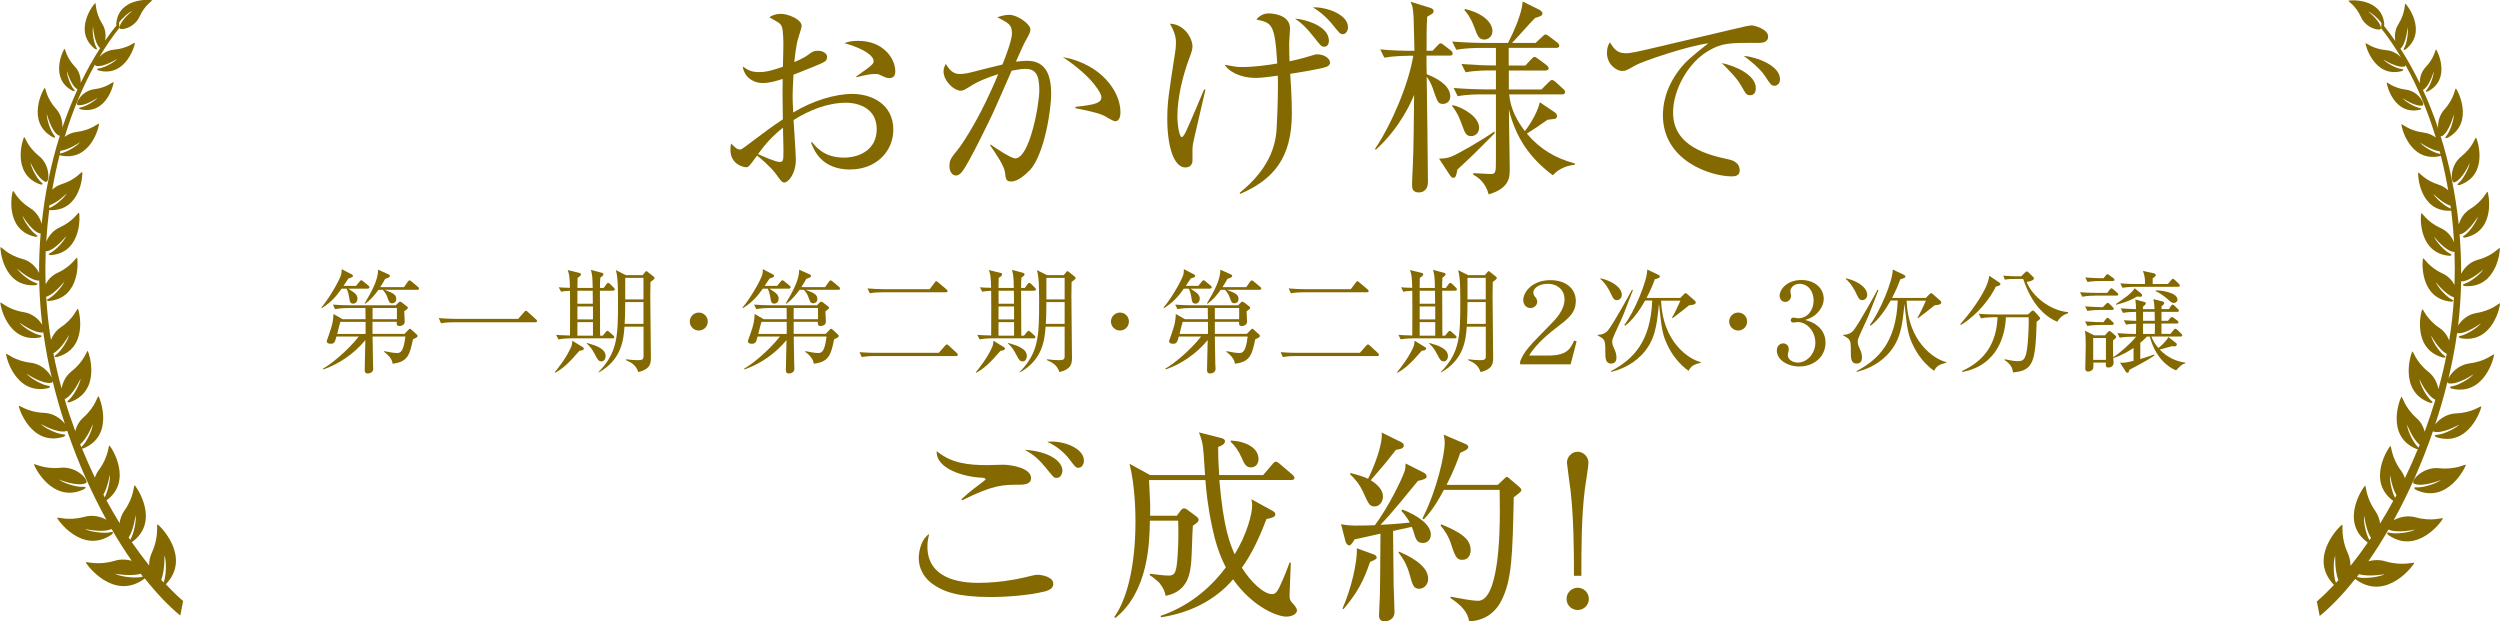 <?xml version="1.0" encoding="UTF-8"?>
<svg id="_レイヤー_2" data-name="レイヤー_2" xmlns="http://www.w3.org/2000/svg" viewBox="0 0 381.14 94.73">
  <defs>
    <style>
      .cls-1 {
        fill: #846900;
      }
    </style>
  </defs>
  <g id="_レイヤー_1-2" data-name="レイヤー_1">
    <g>
      <g>
        <path class="cls-1" d="M129.66,25.85c-4.5,0-5.63-3.08-6.01-4.15l.16-.03c.63.79,1.89,2.36,4.85,2.36,2.36,0,5-1.2,5-4.34,0-3.59-3.49-4.03-4.59-4.03-2.9,0-5.63,1.1-8.09,2.64.06.94.35,5.19.35,6.07,0,2.11-1.16,3.46-1.76,3.46-.35,0-.6-.35-1.26-1.29-.79-1.07-2.36-2.42-2.89-2.83-1.16,1.6-1.29,1.79-1.67,1.79-.35,0-2.39-.41-2.39-2.64,0-.41.03-.69.09-.98.75.72.94.91,1.35.91.22,0,.31-.06.82-.44,3.37-2.52,3.96-2.99,5.73-4.15-.06-4.06-.06-4.53-.03-6.17-.85.28-1.92.63-3.05.63s-2.71-.6-3.05-2.52c.91.6,1.32.85,2.58.85,1.1,0,2.33-.38,3.56-.82,0-.57.06-2.17.06-2.71.03-.82,0-2.83-.22-3.37-.22-.53-.38-.6-1.92-1.45.75-.53,1.6-.53,1.79-.53,1.01,0,3.15.82,3.15,1.86,0,.22-.47,1.64-.5,1.76-.35,1.01-.57,3.24-.63,3.74,1.26-.54,1.76-.85,2.14-1.13.63-.47.82-.6,1.48-.6.79,0,1.38.44,1.38.91,0,.66-.19.75-2.04,1.51-1.32.53-2.23.91-3.08,1.23-.09,1.57-.13,2.71-.13,3.15,0,.63,0,.82.09,2.61,2.99-1.79,6.32-2.83,9.03-2.83,2.93,0,6.23,1.57,6.23,5.44,0,3.49-2.8,6.07-6.51,6.07ZM119.41,21.22c-.03-.75-.03-1.29-.03-1.76-1.64,1.29-2.74,2.55-3.81,4.03.6.28,2.67,1.2,3.27,1.2s.6-.19.6-1.95c0-.19-.03-1.26-.03-1.51ZM135.64,11.91c-.41,0-.53-.03-1.6-.54-.19-.09-.44-.09-.63-.09-.66,0-1.2.09-2.86.5v-.13c2.64-1.83,2.64-1.98,2.64-2.36,0-.66-1.16-1.79-4.44-2.71.66-.28,1.29-.35,2.11-.35,3.78,0,5.63,2.67,5.63,4.62,0,.25,0,1.04-.85,1.04Z"/>
        <path class="cls-1" d="M156.94,26c-.63.66-1.79,1.67-2.77,1.67-.79,0-.85-.38-.94-1.32-.09-1.01-1.38-2.89-2.27-4.18l.03-.16c.69.5,3.15,2.14,3.78,2.14,2.2,0,3.68-8.18,3.68-10.38,0-2.52-.66-3.27-2.14-3.27-.66,0-1.6.19-2.08.28-.44,1.01-2.42,5.54-2.77,6.29-.22.5-3.74,7.83-4.75,9.06-.31.41-.6.63-.98.63-.5,0-.98-.54-.98-1.42,0-.94.22-1.23,1.29-2.55.72-.91,2.42-3.52,4.19-7.14.69-1.42,1.35-2.86,1.95-4.34-1.2.38-2.93.97-4.37,1.92-.76.47-1.01.6-1.35.6-1.01,0-2.61-1.48-2.61-2.96,0-.53.19-.82.35-1.13.79,1.42,1.57,1.54,2.14,1.54.35,0,.85-.03,1.83-.28.47-.13,3.11-.79,4.66-1.16.5-1.26,1.45-3.68,1.45-4.78,0-1.29-.54-1.57-2.23-2.42.35-.13,1.04-.38,1.83-.38,1.2,0,3.21,1.38,3.21,2.23,0,.38-.06.54-.79,1.83-.19.31-.94,2.04-1.42,3.08.41-.03,1.04-.13,1.73-.13,2.99,0,3.65,2.45,3.65,5.07,0,2.2-.97,9.16-3.3,11.67ZM170,18.48c-.31,0-1.45-.72-1.7-.85-1.2-.57-4.06-1.07-4.34-1.13v-.22c3.18-.31,3.96-.63,3.96-1.51,0-.35-1.01-2.8-5.88-6.07,5.88,1.07,8.78,5.29,8.78,8.37,0,.25,0,1.42-.82,1.42Z"/>
        <path class="cls-1" d="M182.08,21c-.13.54-.28,1.2-.28,1.73v1.89c-.13.79-.69.91-1.1.91-1.73,0-2.74-3.21-2.74-7.36,0-2.58.19-3.68,1.23-10.41.06-.35.09-.91.09-1.32,0-1.01-.38-1.89-.91-2.83,2.27.09,3.43,2.3,3.43,3.46,0,.5-.16.94-.57,2.04-.85,2.3-1.73,5.63-1.73,8.68,0,1.26.31,3.11.66,3.11.25,0,.6-.75.66-.88.54-1.13,2.55-5.88,2.74-6.36h.22c-.25,1.16-1.48,6.29-1.7,7.33ZM202.21,10.18c-.66.31-4.59.94-5.51,1.07.06.72.25,3.71.25,6.04,0,6.92-2.93,10.13-7.87,12.27l-.09-.16c5.16-4.15,5.57-8.12,5.66-10.16.16-3.02.22-6.45.16-7.71-.63.09-2.42.35-3.3.35-2.64,0-4.25-1.1-4.81-2.01,1.35.25,1.73.35,2.67.35,1.79,0,3.84-.28,5.35-.54-.35-6.07-.82-6.2-3.18-6.7.72-.94,1.7-.94,1.92-.94.03,0,3.21,0,3.21,2.3,0,.35-.13,1.95-.13,2.27,0,1.29.03,2.11.06,2.74,2.08-.47,2.64-.66,3.37-.88.41-.13.6-.19.88-.19,1.01,0,1.92.63,1.92,1.26,0,.35-.28.54-.57.66ZM201.9,7.12c-.44,0-.57-.16-1.6-1.48-1.23-1.54-1.79-2.04-2.86-2.8,1.45.09,5.16,1.07,5.16,3.37,0,.6-.31.91-.69.91ZM204.73,5.21c-.41,0-.54-.16-1.64-1.54-.16-.19-1.2-1.51-2.93-2.55,2.01-.09,5.35,1.07,5.35,3.02,0,.6-.35,1.07-.79,1.07Z"/>
        <path class="cls-1" d="M214.76,8.51c-.79,0-2.3.03-3.71.28l-.63-1.26c1.89.19,3.84.22,5.22.22-.03-.82-.09-4.41-.13-5.16-.09-1.48-.22-1.79-.47-2.33l3.02.94c.22.06.5.22.5.47,0,.31-.09.38-.98.88-.09,1.57-.09,2.93-.09,5.19h.91l.75-.79c.19-.22.35-.35.47-.35.16,0,.32.13.6.35l.94.72c.16.13.31.28.31.5,0,.28-.25.31-.47.31h-3.52c0,1.45,0,1.76.03,2.83,2.61,1.01,3.59,2.23,3.59,3.4,0,.79-.6,1.13-1.1,1.13-.72,0-.82-.22-1.45-2.04-.09-.31-.5-1.48-1.04-2.08.03,2.52.19,13.69.19,15.98,0,1.64-1.23,1.64-1.38,1.64-1.04,0-1.04-.72-1.04-1.16,0-.09,0-.75.03-1.13.16-3.49.19-3.65.28-12.58-.31.79-2.08,4.97-5.79,8.31h-.22c2.71-4.03,5.22-10.16,5.88-14.28h-.72ZM227.85,20.34c-2.83,2.86-3.15,3.18-5.66,5.51-.16.88-.25,1.26-.63,1.26-.22,0-.41-.25-.5-.38l-1.67-2.55c.47,0,1.1-.03,1.73-.25,1.13-.41,4.88-2.61,6.73-3.9v.31ZM221.5,16.03c1.54.35,4,1.79,4,3.43,0,.88-.66,1.29-1.2,1.29-.79,0-.94-.41-1.48-1.89-.57-1.6-1.13-2.3-1.45-2.71l.13-.13ZM230.03,9.99h2.52l.88-.94c.19-.19.35-.38.5-.38.19,0,.41.19.63.35l1.23.91c.06.06.31.25.31.47,0,.28-.28.35-.5.35h-5.57v2.89h4.97l1.07-1.07c.16-.16.38-.38.53-.38s.31.09.57.31l1.13,1.04c.19.16.31.31.31.5,0,.28-.25.35-.47.35h-8.05c.16,2.08,1.13,3.96,2.39,5.6.28-.35,1.92-2.61,2.26-4.41l2.33,1.57c.19.13.31.38.31.57s-.13.35-.35.41c-.16.03-.94.09-1.1.13-.82.6-2.61,1.79-3.15,2.11,1.98,2.36,4.34,3.75,7.33,4.56l-.03.19c-.69.06-2.23.35-3.34,1.6-3.52-2.61-5.66-5.76-6.7-10.01,0,1.42.13,7.71.13,9s0,2.96-3.21,3.93c-.47-1.79-1.64-2.67-2.39-3.02l.06-.22c.41,0,2.27.13,2.61.13.82,0,.82-.25.82-2.39v-9.75h-2.11c-.79,0-2.3,0-3.71.28l-.63-1.26c1.95.16,3.9.22,4.85.22h1.6v-2.89h-.91c-.57,0-2.2,0-3.71.28l-.63-1.26c1.73.13,3.46.22,5.25.22v-2.67h-2.33c-.57,0-2.17,0-3.71.28l-.63-1.26c1.98.16,3.93.22,4.84.22h3.68c.91-1.79,2.11-4.47,2.23-6.32l2.61,1.29c.12.06.41.35.41.5,0,.38-.31.47-1.13.72-.6.57-2.99,3.3-3.52,3.81h3.59l1.01-.94c.28-.28.38-.35.5-.35.16,0,.38.12.6.31l1.2.91c.06.06.31.25.31.47,0,.32-.28.35-.47.35h-7.24v2.67ZM223.35,1.37c2.99.72,4.18,2.2,4.18,3.37,0,.88-.69,1.29-1.23,1.29-.85,0-1.07-.6-1.51-1.83-.6-1.6-1.23-2.33-1.54-2.67l.09-.16Z"/>
        <path class="cls-1" d="M267.72,6.53c-4.03,0-5.22,0-7.33,1.26-2.93,1.73-5.32,5.79-5.32,9.38,0,5.25,5.54,6.48,8.37,7.11.47.09,1.79.38,1.79,1.73,0,.82-.79.88-1.2.88-3.24,0-10.51-2.39-10.51-9.31,0-1.35.25-4.06,2.58-7.05.88-1.13,1.64-1.79,4.34-3.93-3.33.44-10.07,2.77-11.14,3.37-1.35.79-1.51.85-2.01.85-.79,0-2.3-.94-2.3-2.77,0-.82.22-1.23.44-1.6.6.94,1.07,1.67,2.45,1.67.63,0,1.45-.16,4.62-.91,3.74-.91,9.79-2.27,13.53-3.18.32-.06.76-.16,1.01-.16.47,0,2.52.6,2.52,1.67,0,1.01-.98,1.01-1.86,1.01ZM266.83,14.52c-.54,0-.63-.13-1.38-1.45-.63-1.1-1.45-1.95-2.96-3.46,2.11.44,5.19,1.82,5.19,3.81,0,.54-.19,1.1-.85,1.1ZM270.52,13.07c-.47,0-.57-.16-1.48-1.54-.75-1.1-2.17-2.27-3.21-3.02,2.01.19,5.54,1.48,5.54,3.56,0,.88-.66,1.01-.85,1.01Z"/>
      </g>
      <g>
        <path class="cls-1" d="M159.14,90.2c-2.08.53-5.57.82-8.09.82-5.07,0-7.27-.82-8.94-2.04-.79-.57-2.04-1.86-2.04-3.93,0-.44.13-2.67,1.6-3.65-.13.5-.28,1.1-.28,1.95,0,5.51,6.42,5.51,7.77,5.51,3.81,0,6.89-.79,7.93-1.04.63-.16.85-.19,1.1-.19.57,0,2.39.28,2.39,1.38,0,.66-.54.98-1.45,1.2ZM155.4,73.9c-2.49,0-3.96,0-8.75,2.39l-.06-.19c.54-.5,1.23-1.13,2.55-2.11.41-.31,1.13-.85,1.13-.91,0-.13-.22-.25-.57-.25-2.55-.09-7.05-1.29-6.89-4.06,2.23,1.89,4.91,2.14,7.74,2.14.38,0,2.01-.06,2.36-.06,1.2,0,4.28.47,4.28,2.04,0,.98-1.16,1.01-1.79,1.01ZM161.12,72.86c-.44,0-.44-.03-1.42-1.23-1.51-1.86-2.14-2.3-3.46-3.05,3.68.22,5.73,1.73,5.73,3.18,0,.44-.28,1.1-.85,1.1ZM164.43,71.32c-.41,0-.5-.12-1.48-1.42-.16-.19-1.29-1.67-3.3-2.55,2.52-.25,5.6,1.01,5.6,2.86,0,.57-.31,1.1-.82,1.1Z"/>
        <path class="cls-1" d="M196.11,94.01c-1.29,0-5.03-1.35-8.12-5.69-2.77,3.27-6.76,5.16-11.01,5.79l-.03-.22c4.91-1.67,8.09-4.91,9.94-7.39-1.04-1.98-1.67-4.12-2.08-6.1-.69-3.21-.94-5.82-1.04-7.21h-8.59c.19,3.78.19,3.87.16,5.44h4.06l.57-.75c.22-.28.38-.38.54-.38s.38.09.69.35l1.23.91c.16.13.31.31.31.5,0,.22-.19.44-.88.88-.09.88-.16,4.72-.25,5.51-.16,1.64-.41,4.5-3.9,5.19-.13-.6-.25-1.07-.91-1.92-.16-.22-1.07-.98-1.51-1.23v-.22c.66.09,2.27.28,2.86.28,1.04,0,1.2-.57,1.38-2.93.16-2.26.13-4.15.09-5.44h-4.31c-.06,3.37-.22,10.79-5.25,14.82l-.19-.12c1.92-2.67,3.24-7.71,3.24-14.6,0-1.04-.03-5.32-.91-8.78l3.15,1.73h8.37c-.03-.5-.19-2.8-.22-3.24-.13-1.83-.38-2.39-.72-3.27l3.37.85c.25.06.6.19.6.47,0,.35-.22.6-1.04.91,0,1.13.03,2.39.16,4.28h6.7l1.48-1.73c.19-.22.31-.31.47-.31.19,0,.35.13.57.31l1.95,1.67c.19.16.31.38.31.5,0,.22-.22.31-.47.31h-10.98c.6,7.36,1.67,9.85,2.33,11.33,1.89-3.08,2.67-6.2,2.67-7.43,0-.28,0-.44-.12-.97l3.21,1.76c.28.16.44.31.44.54,0,.38-.41.53-1.35.72-1.2,3.15-2.33,5.44-3.75,7.42,1.35,2.14,3.3,4.03,4.63,4.03.53,0,.82-.5,1.16-1.2.6-1.26,1.26-2.96,1.48-3.62l.19.03c0,.79-.19,4.22-.19,4.91,0,.82.13.91.66,1.48.16.19.47.6.47.88,0,.5-.69.94-1.6.94ZM190.73,71.26c-.79,0-1.04-.57-1.51-1.64-.41-.88-.91-1.64-1.6-2.27l.03-.19c2.33.12,4.22,1.13,4.22,2.83,0,.75-.47,1.26-1.13,1.26Z"/>
        <path class="cls-1" d="M217.09,72.08c.25.13.41.31.41.57,0,.28-.35.47-1.32.66-.41.5-1.29,1.54-2.64,3.21-1.2,1.45-2.23,2.61-3.08,3.49.16,0,2.8-.13,4.47-.35-.13-.22-.5-.94-1.29-1.79l.16-.19c2.45.94,4.34,2.36,4.34,3.81,0,.6-.35,1.29-1.2,1.29-.75,0-1.07-.38-1.35-1.45-.03-.09-.16-.54-.35-1.01l-2.86.63c0,1.35.09,7.8.09,8.4.03.63.13,3.46.13,4.03,0,.82-.72,1.35-1.51,1.35-.66,0-.85-.41-.85-.94,0-.5.13-2.58.13-3.02.03-1.01.06-4.09.09-9.41-1.98.44-3.56.79-3.96.88-.19.32-.5.91-.79.91-.31,0-.5-.38-.57-.57l-.69-2.67c.54.13,1.45.22,2.23.22.97,0,2.42-.03,2.93-.06,2.14-2.89,4.06-6.89,4.5-8.15.13-.32.19-.88.19-1.26l2.8,1.42ZM204.67,92.78c1.35-3.05,2.26-7.05,2.2-9.19l2.58.94c.22.09.44.28.44.44,0,.22-.19.38-1.01.69-1.01,2.93-1.92,4.69-4.06,7.21l-.16-.09ZM205.86,72.11c.88.22,1.92.5,2.71.88.88-1.76,2.26-5.19,2.08-7.05l2.99,1.48c.25.13.38.32.38.47,0,.47-.47.57-1.2.69-1.48,1.89-1.7,2.17-3.84,4.63.91.57,1.86,1.42,1.86,2.49,0,.72-.47,1.51-1.29,1.51-.72,0-.91-.38-1.61-1.92-.72-1.64-1.45-2.33-2.11-2.99l.03-.19ZM213.29,84.1c1.29.57,4.44,1.98,4.44,4.12,0,1.01-.72,1.54-1.38,1.54-.85,0-1.01-.63-1.42-2.08-.44-1.64-1.04-2.55-1.73-3.46l.09-.13ZM228.33,73.93l.94-.88c.16-.16.35-.35.44-.35.13,0,.35.19.44.28l1.51,1.29c.16.13.28.31.28.47,0,.22-.6.66-1.16,1.07-.19,8.71-.25,12.62-1.92,15.83-1.16,2.23-3.15,3.05-4.88,3.08-.25-1.48-1.23-2.45-2.86-3.56l.03-.19c1.45.28,3.37.63,4.18.63,3.18,0,3.33-10.38,3.33-13.62,0-.54-.03-2.77-.03-3.3h-8.5c-1.54,2.93-2.61,4-3.08,4.5l-.19-.13c2.33-4.62,3.4-9.94,3.4-11.58,0-.31-.09-.91-.16-1.2l3.4,1.45c.16.06.35.22.35.44,0,.31-.47.53-1.23.88-.35,1.01-.91,2.58-2.08,4.88h7.77ZM219.74,79.94c2.99,1.23,4.47,2.23,4.47,3.93,0,.75-.38,1.48-1.26,1.48-.82,0-1.07-.35-1.76-2.52-.25-.82-.85-1.89-1.57-2.71l.12-.19Z"/>
        <path class="cls-1" d="M242.23,91.3c0,.98-.79,1.7-1.7,1.7s-1.7-.72-1.7-1.7.82-1.7,1.7-1.7,1.7.72,1.7,1.7ZM239.96,87.78c0-4.28-.06-9.06-.53-13.09-.09-.66-.54-3.96-.54-4.15,0-.91.75-1.67,1.64-1.67s1.64.79,1.64,1.67c0,.57-.47,3.33-.54,3.96-.54,4.22-.54,9.12-.54,13.28h-1.13Z"/>
      </g>
      <g>
        <path class="cls-1" d="M56.08,44.01h-2.99c.94.6,1.41.89,1.41,1.53,0,.36-.22.75-.65.75-.48,0-.51-.26-.63-1.01-.12-.75-.31-1.13-.38-1.27h-.76c-.79,1.12-1.54,2.03-3.02,2.97l-.07-.09c1.06-1.24,2.56-3.74,2.99-4.93.05-.14.12-.43.1-.93l1.58.82c.12.07.15.14.15.22,0,.17-.26.26-.69.39-.22.33-.67.98-.76,1.12h1.92l.52-.64c.09-.1.19-.22.26-.22.09,0,.19.09.33.19l.77.63c.09.07.17.17.17.26,0,.15-.15.19-.26.19ZM62.96,51.73c-.48,2.25-.72,3.45-3.11,3.72-.03-.65-.62-1.32-1.3-1.82l.02-.1c.69.14,1.46.29,1.94.29.53,0,1.01-.15,1.29-2.51h-5c.02.6.05,3.54.07,4.21,0,.09.03.58.03.7,0,.5-.45.72-.84.72-.22,0-.46-.07-.46-.51,0-.84.09-3.69.1-4.58-1.7,2.04-3.9,3.6-6.42,4.48l-.03-.14c1.15-.62,3.67-2.64,5.44-4.88h-3.4c-.21.79-.29,1.1-.88,1.1-.39,0-.6-.14-.6-.41,0-.05.19-.58.31-.89.63-1.79.67-2.27.72-3.24l1.39.79h3.5c0-.15-.02-1.42-.02-1.7h-2.59c-.14,0-1.22,0-2.03.17l-.34-.69c.84.07,1.8.1,2.64.1h6.95l.46-.45c.05-.05.12-.1.19-.1.09,0,.17.05.24.1l.81.62c.05.05.14.1.14.21,0,.15-.19.29-.55.53,0,.26.07,1.44.07,1.61,0,.58-.69.65-.81.65-.45,0-.43-.38-.41-.65h-3.69v1.84h4.88l.6-.62c.07-.07.15-.17.22-.17s.19.1.26.17l.79.72c.07.05.12.14.12.21,0,.22-.27.31-.7.52ZM55.74,49.07h-3.85c-.17.53-.19.67-.48,1.84h4.33v-1.84ZM63.62,44.18h-5c1.29.5,1.79.7,1.79,1.42,0,.46-.36.64-.62.64-.43,0-.5-.26-.77-1.01-.1-.31-.39-.76-.67-1.05h-.65c-.55.77-1.2,1.54-2.01,2.13l-.09-.07c1.08-1.82,2.08-3.64,2.03-5.13l1.67.75c.1.05.15.12.15.21,0,.17-.24.29-.74.45-.17.33-.33.62-.74,1.25h3.62l.57-.81c.07-.1.15-.21.26-.21.12,0,.24.1.33.17l.96.81c.09.07.17.15.17.26,0,.15-.14.19-.26.19ZM60.51,46.96h-3.71v1.7h3.71v-1.7Z"/>
        <path class="cls-1" d="M79,48.61l.91-1.03c.1-.12.15-.21.27-.21.1,0,.19.1.29.19l1.24,1.12c.09.09.17.15.17.26,0,.17-.15.19-.26.19h-12.36c-.15,0-1.22,0-2.03.15l-.33-.79c1.29.12,2.52.12,2.63.12h9.46Z"/>
        <path class="cls-1" d="M88.34,53.48c-1.75,2.03-2.57,2.71-3.69,3.35l-.07-.09c.39-.48,1.72-2.09,2.51-3.88.1-.24.1-.31.17-.91l1.63,1c.07.03.12.1.12.19,0,.26-.36.31-.67.34ZM93.47,44.32h-2.01c0,.79.02,4.94.03,6.85h.41l.43-.52c.1-.12.19-.22.27-.22.12,0,.19.09.31.19l.57.51c.09.09.17.16.17.26,0,.15-.14.19-.26.19h-6.25c-.15,0-1.22,0-2.01.16l-.34-.69c.41.03,1,.08,2.11.1.02-3.62.02-4.03,0-6.82-.81.04-1.08.09-1.37.14l-.34-.67c.64.05.69.05,1.7.08-.03-1.75-.12-2.09-.34-2.71l1.85.45c.09.02.17.14.17.22,0,.12-.09.26-.51.53,0,.15-.03,1.27-.03,1.53h2.33c-.03-1.8-.07-1.92-.27-2.76l1.7.46c.12.03.21.12.21.21,0,.16-.09.24-.48.53-.03.43-.05.82-.05,1.56h.57l.41-.57c.07-.1.17-.21.27-.21s.27.15.36.24l.5.5c.09.09.15.19.15.27,0,.17-.15.17-.26.17ZM90.36,44.32h-2.33v1.99h2.35l-.02-1.99ZM90.4,46.72h-2.37v1.97h2.37v-1.97ZM90.4,49.11h-2.37v2.06h2.37v-2.06ZM91.68,55.1c-.4,0-.58-.33-.76-.65-.69-1.27-.74-1.39-1.46-2.08l.02-.09c1.34.39,2.85.84,2.85,2.03,0,.26-.15.79-.65.79ZM99.17,42.99c0,.33-.03,1.2-.03,2.25,0,1.48.09,7.93.09,9.24,0,.88-.02,1.77-1.91,2.25-.41-1.17-1.15-1.49-1.89-1.82v-.14c.69.09,1.29.14,1.75.14.72,0,.93-.09.93-.6v-4.51h-2.9c-.15,1.94-.4,5.01-3.93,6.99l-.03-.07c2.88-2.95,2.97-5.41,2.97-10.66,0-.91,0-2.85-.12-3.76-.03-.34-.1-.67-.21-1.12l1.54.77h2.54l.34-.41c.09-.1.15-.21.24-.21.07,0,.15.09.22.14l.88.7c.07.05.14.15.14.22,0,.1-.09.22-.62.6ZM98.1,46.05h-2.78c0,1.79-.05,2.76-.09,3.33h2.87v-3.33ZM98.1,42.36h-2.78v3.28h2.78v-3.28Z"/>
        <path class="cls-1" d="M106.53,50.39c-.76,0-1.37-.62-1.37-1.37s.62-1.37,1.37-1.37,1.37.58,1.37,1.37-.64,1.37-1.37,1.37Z"/>
        <path class="cls-1" d="M120.29,44.01h-2.99c.94.6,1.41.89,1.41,1.53,0,.36-.22.75-.65.75-.48,0-.51-.26-.63-1.01-.12-.75-.31-1.13-.38-1.27h-.76c-.79,1.12-1.54,2.03-3.02,2.97l-.07-.09c1.06-1.24,2.56-3.74,2.99-4.93.05-.14.12-.43.1-.93l1.58.82c.12.07.15.14.15.22,0,.17-.26.26-.69.39-.22.33-.67.98-.76,1.12h1.92l.52-.64c.09-.1.19-.22.26-.22.09,0,.19.09.33.19l.77.63c.09.07.17.17.17.26,0,.15-.15.19-.26.19ZM127.17,51.73c-.48,2.25-.72,3.45-3.11,3.72-.03-.65-.62-1.32-1.3-1.82l.02-.1c.69.14,1.46.29,1.94.29.53,0,1.01-.15,1.29-2.51h-5c.02.6.05,3.54.07,4.21,0,.09.03.58.03.7,0,.5-.45.72-.84.72-.22,0-.46-.07-.46-.51,0-.84.09-3.69.1-4.58-1.7,2.04-3.9,3.6-6.42,4.48l-.03-.14c1.15-.62,3.67-2.64,5.44-4.88h-3.4c-.21.79-.29,1.1-.88,1.1-.39,0-.6-.14-.6-.41,0-.05.19-.58.31-.89.64-1.79.67-2.27.72-3.24l1.39.79h3.5c0-.15-.02-1.42-.02-1.7h-2.59c-.14,0-1.22,0-2.03.17l-.34-.69c.84.07,1.8.1,2.64.1h6.95l.46-.45c.05-.05.12-.1.19-.1.09,0,.17.05.24.1l.81.62c.05.05.14.1.14.21,0,.15-.19.29-.55.53,0,.26.07,1.44.07,1.61,0,.58-.69.65-.81.65-.45,0-.43-.38-.41-.65h-3.69v1.84h4.88l.6-.62c.07-.07.15-.17.22-.17s.19.1.26.17l.79.72c.07.05.12.14.12.21,0,.22-.27.31-.7.52ZM119.94,49.07h-3.85c-.17.53-.19.67-.48,1.84h4.33v-1.84ZM127.82,44.18h-5c1.29.5,1.79.7,1.79,1.42,0,.46-.36.64-.62.64-.43,0-.5-.26-.77-1.01-.1-.31-.39-.76-.67-1.05h-.65c-.55.77-1.2,1.54-2.01,2.13l-.09-.07c1.08-1.82,2.08-3.64,2.03-5.13l1.67.75c.1.05.15.12.15.21,0,.17-.24.29-.74.45-.17.33-.33.62-.74,1.25h3.62l.57-.81c.07-.1.15-.21.26-.21.12,0,.24.1.33.17l.96.81c.09.07.17.15.17.26,0,.15-.14.19-.26.19ZM124.71,46.96h-3.71v1.7h3.71v-1.7Z"/>
        <path class="cls-1" d="M143.12,53.79l.94-1.06c.09-.1.21-.22.29-.22.12,0,.19.09.31.19l1.22,1.13c.09.09.15.19.15.26,0,.15-.12.19-.26.19h-12.36c-.29,0-1.18,0-2.03.15l-.34-.74c1.25.1,2.35.1,2.64.1h9.42ZM141.73,44.09l.76-1c.07-.1.14-.22.27-.22.07,0,.22.12.31.21l1.22,1.03c.07.07.17.15.17.26,0,.17-.17.19-.27.19h-9.56c-.17,0-1.24,0-2.03.15l-.34-.74c.88.07,1.75.12,2.64.12h6.83Z"/>
        <path class="cls-1" d="M152.54,53.48c-1.75,2.03-2.58,2.71-3.69,3.35l-.07-.09c.39-.48,1.72-2.09,2.51-3.88.1-.24.1-.31.17-.91l1.63,1c.07.03.12.1.12.19,0,.26-.36.31-.67.34ZM157.68,44.32h-2.01c0,.79.02,4.94.03,6.85h.41l.43-.52c.1-.12.19-.22.27-.22.12,0,.19.09.31.19l.57.51c.09.09.17.16.17.26,0,.15-.14.19-.26.19h-6.25c-.16,0-1.22,0-2.01.16l-.34-.69c.41.03,1,.08,2.11.1.02-3.62.02-4.03,0-6.82-.81.04-1.08.09-1.37.14l-.34-.67c.64.05.69.05,1.7.08-.03-1.75-.12-2.09-.34-2.71l1.85.45c.09.02.17.14.17.22,0,.12-.09.26-.52.53,0,.15-.03,1.27-.03,1.53h2.33c-.03-1.8-.07-1.92-.27-2.76l1.7.46c.12.03.21.12.21.21,0,.16-.09.24-.48.53-.03.43-.05.82-.05,1.56h.57l.41-.57c.07-.1.17-.21.27-.21s.27.15.36.24l.5.5c.09.09.15.19.15.27,0,.17-.15.17-.26.17ZM154.57,44.32h-2.33v1.99h2.35l-.02-1.99ZM154.6,46.72h-2.37v1.97h2.37v-1.97ZM154.6,49.11h-2.37v2.06h2.37v-2.06ZM155.89,55.1c-.39,0-.58-.33-.75-.65-.69-1.27-.74-1.39-1.46-2.08l.02-.09c1.34.39,2.85.84,2.85,2.03,0,.26-.15.79-.65.79ZM163.37,42.99c0,.33-.03,1.2-.03,2.25,0,1.48.09,7.93.09,9.24,0,.88-.02,1.77-1.91,2.25-.41-1.17-1.15-1.49-1.89-1.82v-.14c.69.09,1.29.14,1.75.14.72,0,.93-.09.93-.6v-4.51h-2.9c-.15,1.94-.4,5.01-3.93,6.99l-.03-.07c2.88-2.95,2.97-5.41,2.97-10.66,0-.91,0-2.85-.12-3.76-.03-.34-.1-.67-.21-1.12l1.54.77h2.54l.34-.41c.09-.1.16-.21.24-.21.07,0,.15.09.22.14l.88.7c.07.05.14.15.14.22,0,.1-.09.22-.62.6ZM162.31,46.05h-2.78c0,1.79-.05,2.76-.09,3.33h2.87v-3.33ZM162.31,42.36h-2.78v3.28h2.78v-3.28Z"/>
        <path class="cls-1" d="M170.74,50.39c-.75,0-1.37-.62-1.37-1.37s.62-1.37,1.37-1.37,1.37.58,1.37,1.37-.63,1.37-1.37,1.37Z"/>
        <path class="cls-1" d="M184.49,44.01h-2.99c.94.6,1.41.89,1.41,1.53,0,.36-.22.75-.65.75-.48,0-.52-.26-.64-1.01-.12-.75-.31-1.13-.38-1.27h-.76c-.79,1.12-1.54,2.03-3.02,2.97l-.07-.09c1.06-1.24,2.56-3.74,2.99-4.93.05-.14.12-.43.1-.93l1.58.82c.12.07.16.14.16.22,0,.17-.26.26-.69.39-.22.33-.67.98-.75,1.12h1.92l.51-.64c.09-.1.19-.22.26-.22.09,0,.19.09.33.19l.77.63c.09.07.17.17.17.26,0,.15-.16.19-.26.19ZM191.37,51.73c-.48,2.25-.72,3.45-3.11,3.72-.03-.65-.62-1.32-1.3-1.82l.02-.1c.69.14,1.46.29,1.94.29.53,0,1.01-.15,1.29-2.51h-5c.02.6.05,3.54.07,4.21,0,.09.04.58.04.7,0,.5-.45.72-.84.72-.22,0-.46-.07-.46-.51,0-.84.09-3.69.1-4.58-1.7,2.04-3.9,3.6-6.42,4.48l-.03-.14c1.15-.62,3.67-2.64,5.44-4.88h-3.4c-.21.79-.29,1.1-.88,1.1-.39,0-.6-.14-.6-.41,0-.05.19-.58.31-.89.64-1.79.67-2.27.72-3.24l1.39.79h3.5c0-.15-.02-1.42-.02-1.7h-2.59c-.14,0-1.22,0-2.03.17l-.34-.69c.84.07,1.8.1,2.64.1h6.95l.46-.45c.05-.05.12-.1.19-.1.09,0,.17.05.24.1l.81.62c.05.05.14.1.14.21,0,.15-.19.29-.55.53,0,.26.07,1.44.07,1.61,0,.58-.69.65-.81.65-.45,0-.43-.38-.41-.65h-3.69v1.84h4.88l.6-.62c.07-.07.15-.17.22-.17s.19.1.26.17l.79.72c.07.05.12.14.12.21,0,.22-.27.31-.7.52ZM184.15,49.07h-3.84c-.17.53-.19.67-.48,1.84h4.33v-1.84ZM192.03,44.18h-5c1.29.5,1.79.7,1.79,1.42,0,.46-.36.64-.62.64-.43,0-.5-.26-.77-1.01-.1-.31-.4-.76-.67-1.05h-.65c-.55.77-1.2,1.54-2.01,2.13l-.09-.07c1.08-1.82,2.08-3.64,2.03-5.13l1.67.75c.1.05.15.12.15.21,0,.17-.24.29-.74.45-.17.33-.33.62-.74,1.25h3.62l.57-.81c.07-.1.15-.21.26-.21.12,0,.24.1.33.17l.96.81c.08.07.17.15.17.26,0,.15-.14.19-.26.19ZM188.92,46.96h-3.71v1.7h3.71v-1.7Z"/>
        <path class="cls-1" d="M207.32,53.79l.94-1.06c.09-.1.21-.22.29-.22.12,0,.19.09.31.19l1.22,1.13c.09.09.15.19.15.26,0,.15-.12.19-.26.19h-12.36c-.29,0-1.18,0-2.03.15l-.34-.74c1.25.1,2.35.1,2.64.1h9.42ZM205.93,44.09l.76-1c.07-.1.14-.22.27-.22.07,0,.22.12.31.21l1.22,1.03c.07.07.17.15.17.26,0,.17-.17.19-.27.19h-9.56c-.17,0-1.24,0-2.03.15l-.34-.74c.88.07,1.75.12,2.64.12h6.83Z"/>
        <path class="cls-1" d="M216.75,53.48c-1.75,2.03-2.58,2.71-3.69,3.35l-.07-.09c.39-.48,1.72-2.09,2.51-3.88.1-.24.1-.31.17-.91l1.63,1c.07.03.12.1.12.19,0,.26-.36.31-.67.34ZM221.88,44.32h-2.01c0,.79.02,4.94.03,6.85h.41l.43-.52c.1-.12.19-.22.27-.22.12,0,.19.09.31.19l.57.51c.09.09.17.16.17.26,0,.15-.14.19-.26.19h-6.25c-.16,0-1.22,0-2.01.16l-.34-.69c.41.03,1,.08,2.11.1.02-3.62.02-4.03,0-6.82-.81.04-1.08.09-1.37.14l-.34-.67c.63.05.69.05,1.7.08-.03-1.75-.12-2.09-.34-2.71l1.85.45c.09.02.17.14.17.22,0,.12-.09.26-.52.53,0,.15-.03,1.27-.03,1.53h2.33c-.03-1.8-.07-1.92-.28-2.76l1.7.46c.12.03.21.12.21.21,0,.16-.09.24-.48.53-.03.43-.05.82-.05,1.56h.57l.41-.57c.07-.1.17-.21.27-.21s.27.15.36.24l.5.5c.09.09.15.19.15.27,0,.17-.15.17-.26.17ZM218.77,44.32h-2.33v1.99h2.35l-.02-1.99ZM218.81,46.72h-2.37v1.97h2.37v-1.97ZM218.81,49.11h-2.37v2.06h2.37v-2.06ZM220.09,55.1c-.39,0-.58-.33-.75-.65-.69-1.27-.74-1.39-1.46-2.08l.02-.09c1.34.39,2.85.84,2.85,2.03,0,.26-.15.79-.65.79ZM227.58,42.99c0,.33-.03,1.2-.03,2.25,0,1.48.09,7.93.09,9.24,0,.88-.02,1.77-1.91,2.25-.41-1.17-1.15-1.49-1.89-1.82v-.14c.69.09,1.29.14,1.75.14.72,0,.93-.09.93-.6v-4.51h-2.9c-.15,1.94-.4,5.01-3.93,6.99l-.03-.07c2.88-2.95,2.97-5.41,2.97-10.66,0-.91,0-2.85-.12-3.76-.03-.34-.1-.67-.21-1.12l1.54.77h2.54l.34-.41c.09-.1.16-.21.24-.21.07,0,.15.09.22.14l.88.7c.07.05.14.15.14.22,0,.1-.09.22-.62.6ZM226.51,46.05h-2.78c0,1.79-.05,2.76-.09,3.33h2.87v-3.33ZM226.51,42.36h-2.78v3.28h2.78v-3.28Z"/>
        <path class="cls-1" d="M239.46,55.54h-7.71v-.43c.65-1.6,1.3-2.25,4.45-5.46,1.03-1.03,2.32-2.37,2.32-4.03,0-1.29-.94-2.35-2.58-2.35-1.37,0-2.18.72-2.18,1.34,0,.05,0,.27.19.53.24.31.41.51.41.86,0,.5-.45.96-1.03.96-.69,0-1.1-.57-1.1-1.2,0-1.24,1.36-3.05,4.15-3.05,2.37,0,3.86,1.32,3.86,3.16s-1.15,2.7-2.87,4.02c-.69.53-3.11,2.37-4.24,4.31h2.97c2.8,0,3.35-1.05,3.88-2.28l.38.12-.91,3.52Z"/>
        <path class="cls-1" d="M248.95,44.23c-.05.12-.19.48-1.44,3.71-.22.6-1.48,3.18-1.65,3.72-.02.09-.07.26-.07.45,0,.38.17.76.36,1.18.1.21.29.65.29,1.2,0,.79-.46.94-.81.94-.89,0-.89-.91-.89-1.7,0-1.3,0-1.67-.34-2.06-.1-.12-.63-.43-.84-.55v-.08c.27,0,1.08-.02,1.63-.72.79-1,3.4-5.7,3.62-6.16l.14.07ZM244.01,42.43c1.67.36,3.24,1.37,3.24,2.51,0,.5-.36.82-.74.82-.46,0-.58-.26-1-1.15-.22-.46-.77-1.46-1.54-2.09l.03-.09ZM259.3,55.29c-1.05.31-1.42.41-1.87,1.25-1.39-1-2.54-2.44-3.26-4.02-.75-1.61-.84-2.45-1.25-6.2-.34,3.35-.57,5.63-2.66,7.81-1.67,1.72-3.6,2.3-4.6,2.57l-.05-.12c3.36-1.79,6.03-4.43,6.28-10.76h-1.08c-.67,1.22-1.85,2.97-3.04,3.83l-.14-.1c1.46-1.84,3.55-6.78,3.5-8.46l1.7.81c.15.07.22.14.22.26,0,.19-.09.21-.77.43-.24.67-.6,1.58-1.25,2.83h5.15l.58-.6c.07-.09.14-.12.22-.12.07,0,.15.03.24.12l1.17,1.03c.09.09.14.16.14.26,0,.34-.53.39-1.01.43-.22.21-2.03,1.6-2.52,1.96l-.1-.07c.36-.53,1.08-2.13,1.29-2.59h-2.95c.24,6.23,4.15,8.93,6.08,9.37v.09Z"/>
        <path class="cls-1" d="M264.99,50.39c-.75,0-1.37-.62-1.37-1.37s.62-1.37,1.37-1.37,1.37.58,1.37,1.37-.63,1.37-1.37,1.37Z"/>
        <path class="cls-1" d="M277.14,49.71c.79.67,1.17,1.53,1.17,2.54,0,2.11-1.73,3.62-4,3.62-1.85,0-3.42-1.05-3.42-2.42,0-.75.5-1.1.98-1.1.58,0,.84.5.84.86,0,.26-.05.41-.1.55-.03.1-.05.22-.05.39,0,.65.74,1.13,1.54,1.13,1.32,0,2.66-1.3,2.66-3.04s-1.3-3.14-2.68-3.14c-.1,0-.58.07-.69.07-.26,0-.38-.16-.38-.36,0-.22.17-.39.4-.39.1,0,.62.1.74.1,1.44,0,2.35-1.29,2.35-2.68s-.81-2.57-2.16-2.57c-.91,0-1.39.65-1.39,1.15,0,.09.03.17.05.26.03.12.05.29.05.41,0,.53-.39.94-.88.94-.57,0-.86-.5-.86-.94,0-.94,1.1-2.4,3.3-2.4s3.43,1.37,3.43,2.88c0,.6-.22,1.18-.64,1.75-.7.93-1.48,1.22-2.18,1.46.79.24,1.3.41,1.91.93Z"/>
        <path class="cls-1" d="M286.38,44.23c-.05.12-.19.48-1.44,3.71-.22.6-1.48,3.18-1.65,3.72-.02.09-.07.26-.07.45,0,.38.17.76.36,1.18.1.21.29.65.29,1.2,0,.79-.46.94-.81.94-.89,0-.89-.91-.89-1.7,0-1.3,0-1.67-.34-2.06-.1-.12-.63-.43-.84-.55v-.08c.27,0,1.08-.02,1.63-.72.79-1,3.4-5.7,3.62-6.16l.14.07ZM281.43,42.43c1.67.36,3.24,1.37,3.24,2.51,0,.5-.36.82-.74.82-.46,0-.58-.26-1-1.15-.22-.46-.77-1.46-1.54-2.09l.03-.09ZM296.73,55.29c-1.05.31-1.42.41-1.87,1.25-1.39-1-2.54-2.44-3.26-4.02-.75-1.61-.84-2.45-1.25-6.2-.34,3.35-.57,5.63-2.66,7.81-1.67,1.72-3.6,2.3-4.6,2.57l-.05-.12c3.36-1.79,6.03-4.43,6.28-10.76h-1.08c-.67,1.22-1.85,2.97-3.04,3.83l-.14-.1c1.46-1.84,3.55-6.78,3.5-8.46l1.7.81c.15.07.22.14.22.26,0,.19-.09.21-.77.43-.24.67-.6,1.58-1.25,2.83h5.15l.58-.6c.07-.09.14-.12.22-.12.07,0,.15.03.24.12l1.17,1.03c.09.09.14.16.14.26,0,.34-.53.39-1.01.43-.22.21-2.03,1.6-2.52,1.96l-.1-.07c.36-.53,1.08-2.13,1.29-2.59h-2.95c.24,6.23,4.15,8.93,6.08,9.37v.09Z"/>
        <path class="cls-1" d="M304.27,43.7c-1.42,2.92-4.02,5.12-5.32,5.84l-.09-.12c2.4-2.73,3.76-5.13,4.15-6.28.15-.43.22-.77.27-1.1l1.48,1c.09.05.22.15.22.27,0,.21-.45.33-.72.39ZM310.5,49.07c-.17,6.18-.52,7.43-3.61,7.71-.07-1.08-.91-1.65-1.29-1.89l.02-.12c.72.15,1.46.29,1.99.29.82,0,1.15-.19,1.41-1.75.21-1.27.31-4.14.26-4.94h-3.47c-.1,2.7-1.25,7.35-6.66,8.34l-.03-.14c3.48-1.61,5.25-4.21,5.42-8.21h-.5c-.43,0-1.25.02-2.03.17l-.33-.69c1.06.09,2.11.1,2.63.1h4.86l.46-.41c.1-.1.21-.19.31-.19.09,0,.17.09.24.15l.69.76c.08.09.15.19.15.27,0,.15-.05.19-.53.53ZM313.62,49.05c-1.84-.79-3.88-2.64-5.17-6.52h-1.37c-.86,0-1.2.07-1.44.1l-.22-.6c.77.07,1.53.09,1.87.09h.86l.55-.55c.15-.15.22-.19.31-.19.1,0,.17.09.29.19l.64.62c.1.09.14.15.14.26,0,.34-.79.48-1.1.53.82,2.21,3.67,4.41,6.3,4.6l.02.17c-.96.29-1.36.84-1.67,1.3Z"/>
        <path class="cls-1" d="M322.69,45.07h-3.21c-.43,0-1.25.02-2.03.17l-.34-.69c1.18.1,2.4.1,2.64.1h1.51l.36-.46c.14-.17.19-.24.27-.24.1,0,.24.12.31.17l.57.5c.09.09.17.16.17.28,0,.15-.14.17-.26.17ZM322.14,51.89c0,.36,0,1.92.02,2.25,0,.12.07.96.07,1.15,0,.5-.39.74-.77.74-.43,0-.43-.21-.41-.75h-1.91c.03.27.02.67-.02.86-.07.34-.55.51-.75.51-.4,0-.46-.26-.46-.45,0-.57.07-2.99.07-3.48,0-.24,0-1.72-.12-2.3l1.41.7h1.65l.43-.5c.05-.05.15-.15.26-.15.09,0,.14.05.21.1l.7.6c.07.07.1.12.1.19,0,.15-.05.19-.46.53ZM322.02,49.54h-1.77c-.43,0-1.25.02-2.03.15l-.34-.69c1.06.09,2.15.12,2.81.12l.34-.46c.05-.07.17-.21.27-.21.09,0,.22.1.29.17l.5.46c.09.07.17.15.17.26,0,.17-.16.19-.26.19ZM321.98,47.25h-1.72c-.43,0-1.25.02-2.03.15l-.34-.69c1.1.09,2.21.12,2.7.12l.45-.46c.1-.1.21-.21.27-.21.1,0,.22.1.31.19l.46.45c.12.12.17.17.17.26,0,.16-.15.19-.27.19ZM322.1,42.84h-1.82c-.17,0-1.24,0-2.03.15l-.34-.69c1.05.09,2.13.12,2.78.12l.33-.41c.09-.1.17-.22.28-.22.07,0,.17.09.29.17l.6.43c.07.05.17.14.17.26,0,.17-.15.19-.26.19ZM321.06,51.53h-1.94v3.33h1.94v-3.33ZM333.17,55.39c-.53.15-.67.29-1.42,1.08-1.84-.79-3.31-2.56-4-5.15h-.45c-.14.15-.39.45-1,.93v2.49c1.32-.39,1.75-.57,2.11-.7l.07.12c-.39.29-1.03.76-3.83,2.21-.09.33-.15.46-.31.46-.14,0-.19-.07-.24-.15l-.89-1.39c.62.05,1.01-.03,2.06-.27v-1.97c-.58.39-1.79,1.15-3.06,1.53l-.02-.14c.74-.41,2.7-2.11,3.47-3.11h-.48c-.45,0-1.27.02-2.03.15l-.33-.69c.5.03,1.46.12,2.82.12,0-.22.02-1.32.03-1.56-1,.03-1.29.09-1.54.14l-.34-.67c.98.07,1.7.09,1.89.1-.02-.21-.02-1.17-.02-1.37-.65,0-1.37.03-2.01.15l-.33-.69c.4.03,1.08.09,2.32.12,0-.65,0-.7-.1-1.48l1.3.36c.19.05.31.09.31.26,0,.1-.31.38-.45.5v.36h1.77c-.02-.48-.03-.88-.17-1.53l1.34.34c.15.03.31.09.31.27,0,.09,0,.14-.41.5v.41h1.13l.29-.46c.07-.1.15-.22.27-.22.09,0,.22.1.29.17l.5.48c.12.1.17.15.17.26,0,.17-.17.19-.26.19h-2.4v1.37h.98l.33-.38c.1-.1.17-.21.27-.21.07,0,.17.05.33.17l.51.38c.09.05.17.17.17.26,0,.19-.17.19-.26.19h-2.33v1.58h1.36l.48-.58c.12-.14.17-.21.27-.21.07,0,.22.09.31.17l.58.58c.1.1.17.15.17.26,0,.17-.17.19-.26.19h-4.45c.28.74.69,1.32,1.08,1.75.33-.28,1.2-1.03,1.51-1.68l1.08.84c.12.09.21.17.21.28s-.07.31-.39.31c-.09,0-.22-.02-.29-.05-.27.09-1.61.45-1.92.53,1.03,1.1,2.4,1.8,3.9,1.99l-.02.1ZM326.29,45.24c-.07,0-.43-.03-.5-.03-1.25.79-2.71,1.13-3.18,1.25l-.03-.1c.29-.22,1.56-1.08,1.8-1.29.74-.62.93-.91,1.06-1.13l1,.81c.07.07.14.22.14.29,0,.19-.21.21-.29.21ZM332.08,43.72h-6.46c-.33,0-1.2.02-2.03.15l-.34-.67c1.06.09,2.13.1,2.64.1h1.13c0-.58,0-1.2-.31-1.99l1.68.36c.21.05.26.14.26.27,0,.15-.03.19-.46.48v.88h2.32l.48-.58c.09-.1.19-.22.26-.22.09,0,.21.09.33.19l.6.58c.1.1.15.17.15.27,0,.15-.14.17-.26.17ZM328.49,47.54h-1.77v1.37h1.8c-.02-.19-.03-1.15-.03-1.37ZM326.72,49.33v1.58h1.79c.02-.22.02-1.32.02-1.58h-1.8ZM331.44,46.19c-.34,0-.57-.21-1.01-.62-.33-.29-1.32-1.03-1.8-1.18l.03-.12c.84-.02,3.31.33,3.31,1.41,0,.33-.31.51-.53.51Z"/>
      </g>
      <g>
        <path class="cls-1" d="M12.3,16.38c-.55.08-.02.29-.02.29,4.02.88,5.1-3.99,5.04-4.15-.05-.13-.97.84-2.94,1.08-1.96.24-3.03,2.31-2.52,2.42,1.1.22,3.01-1.12,3.01-1.12-.39.51-1.79,1.35-2.58,1.47ZM12.8,74.59s.62-.42-.11-.37c-1.03.08-3.07-.59-3.71-1.12,0,0,2.76,1.16,4.1.56.63-.29-1.28-2.62-3.84-2.35-2.57.27-4.02-.7-4.05-.52-.04.21,2.76,6.09,7.62,3.8ZM6.15,28.12s.66.11.16-.31c-.71-.6-1.59-2.3-1.66-3.04,0,0,1.08,2.51,2.31,2.96.58.21.79-2.51-1.02-3.95-1.81-1.44-2.13-2.97-2.26-2.87-.16.11-2.06,5.63,2.47,7.21ZM25.24,89.11s.03-.02.03-.02c4.04-4.19-1.03-9.11-1.26-9.14-.2-.03.3,1.79-.87,4.33-.29.64-.41,1.3-.41,1.93-.89-1.12-1.77-2.3-2.63-3.55,4.43-3.16.63-8.58.43-8.66-.18-.06-.04,1.71-1.57,3.86-.43.6-.64,1.26-.73,1.89-.68-1.12-1.35-2.27-2-3.46,4.16-3.02.65-8.28.45-8.36-.17-.07-.08,1.67-1.62,3.74-.28.36-.46.76-.59,1.15-.69-1.44-1.35-2.92-1.97-4.43.1,0,.21-.03.21-.03,4.83-1.96,2.47-7.83,2.3-7.95-.15-.1-.41,1.57-2.29,3.23-.68.6-1.06,1.36-1.25,2.08-.59-1.6-1.14-3.23-1.62-4.87,1.3-.56,2.44-3.16,2.44-3.16-.08.81-1.05,2.65-1.82,3.3-.54.46.17.33.17.33,4.93-1.7,2.89-7.69,2.73-7.81-.14-.1-.49,1.55-2.47,3.1-.92.73-1.36,1.76-1.51,2.63-.49-1.79-.91-3.59-1.26-5.39,1.23-.6,2.4-2.8,2.4-2.8-.14.77-1.2,2.48-1.99,3.05-.56.4.14.33.14.33,4.89-1.28,3.36-7.22,3.2-7.35-.13-.11-.59,1.46-2.61,2.82-.76.51-1.23,1.23-1.5,1.92-.18-1.09-.33-2.19-.45-3.28-.12-1.1-.21-2.2-.28-3.3,1.29-.38,2.77-2.32,2.77-2.32-.26.73-1.57,2.21-2.42,2.63-.61.3.08.34.08.34,4.94-.45,4.41-6.44,4.28-6.6-.11-.13-.81,1.32-2.98,2.31-.86.39-1.45,1.06-1.81,1.73-.06-1.69-.05-3.37.01-5.04.03.01.06.02.09.02,1.33-.13,3.04-2.33,3.04-2.33-.26.71-1.57,2.17-2.42,2.58-.6.29.08.34.08.34,4.88-.41,4.41-6.33,4.29-6.48-.1-.13-.81,1.29-2.96,2.26-1.06.48-1.72,1.38-2.04,2.17.1-1.63.25-3.25.45-4.84.06.02.11.03.11.03,4.8.18,5.04-5.64,4.93-5.81-.09-.14-.94,1.17-3.15,1.85-.57.18-1.04.48-1.42.83.31-1.8.68-3.55,1.12-5.27.07.04.13.06.13.06,4.69,1.02,5.96-4.66,5.88-4.84-.06-.15-1.13.98-3.43,1.26-.71.08-1.33.38-1.81.75,1.22-4.03,2.79-7.75,4.63-11.05,0,.11.04.19.13.22,1.16.28,3.25-1.07,3.25-1.07-.43.53-1.96,1.37-2.8,1.47-.6.06-.04.31-.04.31,4.25,1.1,5.6-4.05,5.54-4.22-.05-.14-1.07.86-3.17,1.04-.95.08-1.72.57-2.23,1.09.95-1.59,1.96-3.08,3.04-4.43l-.06-.77c.46-.7,1.49-1.59,2.03-1.79,0,0-1.85,1.43-1.96,2.55-.05.53,2.25.12,3.06-1.69.81-1.81,2.01-2.4,1.9-2.49-.13-.1-5.11-.51-5.46,3.59,0,0,.01.15.05.23-.6.73-1.17,1.51-1.74,2.32.14-.74.09-1.69-.44-2.54-1.12-1.8-.93-3.2-1.07-3.17-.17.05-3.49,4.22-.06,6.97,0,0,.53.3.23-.21-.42-.73-.67-2.47-.5-3.13,0,0,.16,2.46,1.08,3.24-1.06,1.64-2.05,3.42-2.97,5.3.04-.74-.16-1.73-.89-2.49-1.36-1.43-1.45-2.76-1.58-2.7-.15.08-2.4,4.53,1.26,6.4,0,0,.54.18.17-.24-.53-.59-1.08-2.13-1.05-2.77,0,0,.62,2.25,1.61,2.78,0,0,0,0,.01,0-.85,1.85-1.63,3.8-2.32,5.84.05-.85-.16-1.97-.95-2.85-1.55-1.72-1.61-3.28-1.75-3.21-.17.09-2.96,5.21,1.25,7.52,0,0,.63.22.21-.28-.6-.71-1.18-2.53-1.13-3.28,0,0,.65,2.65,1.79,3.3.07.04.14.03.21-.03-1.34,4.23-2.3,8.78-2.79,13.52-.21-.82-.75-1.8-1.73-2.41-2.01-1.23-2.52-2.74-2.65-2.63-.14.13-1.38,5.95,3.4,6.99,0,0,.68.04.12-.33-.79-.52-1.89-2.13-2.06-2.87,0,0,1.4,2.4,2.7,2.7.02,0,.05,0,.07,0-.17,1.98-.25,3.99-.24,6.02-.39-.81-1.25-1.81-2.56-2.15-2.31-.61-3.24-1.93-3.32-1.78-.1.18.38,6.17,5.33,5.79,0,0,.67-.16.02-.35-.91-.28-2.45-1.52-2.83-2.19,0,0,2.03,1.89,3.38,1.84.03,1.71.13,3.43.29,5.16.05.52.11,1.04.17,1.57-.48-.78-1.46-1.71-2.82-1.92-2.41-.38-3.49-1.61-3.56-1.45-.09.19,1.04,6.21,6.01,5.31,0,0,.66-.23-.01-.36-.96-.18-2.65-1.28-3.1-1.92,0,0,2.28,1.72,3.64,1.51.32,2.3.75,4.62,1.3,6.93-.37-.84-1.55-2.12-3.24-2.31-2.5-.29-3.66-1.51-3.73-1.34-.08.2,1.34,6.36,6.42,5.22,0,0,.67-.27-.03-.37-1-.15-2.78-1.2-3.28-1.85,0,0,2.43,1.69,3.83,1.39.1-.02.15-.1.16-.22.53,2.18,1.15,4.35,1.86,6.49-.57-.76-1.72-1.63-3.19-1.68-2.51-.09-3.77-1.22-3.83-1.04-.06.2,1.84,6.23,6.82,4.69,0,0,.65-.32-.06-.37-1-.07-2.87-.98-3.41-1.58,0,0,2.56,1.49,3.93,1.08.04-.01.07-.03.09-.06,1.64,4.79,3.68,9.41,5.98,13.58-.85-.47-2.07-.8-3.34-.45-2.54.7-4.16-.03-4.16.16,0,.22,3.81,5.66,8.31,2.54,0,0,.55-.53-.18-.35-1.03.25-3.19-.08-3.92-.5,0,0,2.73.64,4.08.01.99,1.7,2.01,3.33,3.07,4.84-.77-.21-1.66-.27-2.57,0-2.69.8-4.42.05-4.42.25,0,.23,4.16,5.94,8.87,2.54,0,0,.05-.05.1-.11,1.76,2.23,3.59,4.16,5.42,5.68l.44-2.21c-.88-.77-1.75-1.62-2.62-2.54ZM9.22,22.99c1.28-.13,2.99-1.32,2.99-1.32-.45.59-2.09,1.58-3.01,1.72-.04,0-.06.01-.09.02.04-.14.07-.28.11-.42ZM7.55,31.29c1.23-.39,2.63-1.81,2.63-1.81-.34.66-1.79,1.93-2.66,2.23-.01,0-.02.01-.03.01.02-.14.04-.29.05-.43ZM12.22,67.73c1.1-.87,1.93-3.07,1.93-3.07-.04.81-.9,2.7-1.64,3.39-.05.05-.08.08-.11.12-.06-.15-.12-.29-.18-.44ZM15.97,75.82c-.07-.13-.14-.27-.21-.41.7-1.19.96-3.04.96-3.04.12.74-.25,2.47-.75,3.44ZM19.85,82.29c-.08-.12-.15-.23-.23-.35.79-1.23,1.05-3.4,1.05-3.4.15.81-.26,2.83-.81,3.75ZM21.7,87.93c-1.09.29-3.39-.02-4.17-.46,0,0,2.41.45,3.92,0,.11.14.22.29.33.44-.03,0-.05,0-.08.01ZM24.58,88.39c.58-1.45.49-3.74.49-3.74.32.83.3,3.09-.12,4.15-.12-.13-.25-.27-.37-.4Z"/>
        <path class="cls-1" d="M369.31,16.09c.52-.1-.55-2.18-2.51-2.42-1.96-.24-2.88-1.21-2.93-1.08-.06.15,1.02,5.02,5.03,4.15,0,0,.53-.21-.02-.29-.78-.13-2.19-.97-2.57-1.48,0,0,1.91,1.34,3.01,1.12ZM371.87,71.38c-2.57-.27-4.48,2.06-3.85,2.35,1.33.61,4.1-.55,4.1-.55-.64.53-2.67,1.19-3.7,1.12-.73-.05-.11.37-.11.37,4.85,2.29,7.65-3.58,7.62-3.8-.03-.18-1.48.79-4.05.51ZM376.53,55.4c-1.7.19-2.88,1.47-3.25,2.31.55-2.32,1-4.64,1.32-6.93,1.36.22,3.64-1.5,3.64-1.5-.46.64-2.15,1.73-3.1,1.92-.68.13-.01.36-.01.36,4.97.91,6.1-5.11,6.01-5.3-.07-.16-1.16,1.07-3.56,1.45-1.36.21-2.35,1.14-2.83,1.92.06-.52.12-1.04.17-1.57.16-1.73.26-3.45.29-5.16,1.35.05,3.38-1.83,3.38-1.83-.38.67-1.92,1.91-2.84,2.19-.65.19.03.35.03.35,4.94.38,5.43-5.62,5.33-5.79-.09-.15-1.02,1.17-3.33,1.78-1.3.34-2.17,1.34-2.56,2.15,0-2.03-.08-4.04-.24-6.02.02,0,.05.01.08,0,1.3-.3,2.71-2.71,2.71-2.71-.17.74-1.27,2.35-2.06,2.87-.56.36.12.33.12.33,4.79-1.03,3.55-6.85,3.41-6.98-.12-.12-.63,1.39-2.65,2.62-.99.61-1.52,1.58-1.74,2.4-.49-4.74-1.44-9.3-2.77-13.53.07.05.14.06.21.03,1.14-.65,1.8-3.3,1.8-3.3.05.75-.54,2.57-1.14,3.28-.42.5.21.27.21.27,4.21-2.31,1.43-7.43,1.26-7.52-.15-.08-.21,1.49-1.76,3.2-.8.88-1.01,2.01-.96,2.85-.68-2.03-1.46-3.99-2.31-5.84,0,0,0,0,.01,0,.99-.52,1.62-2.77,1.62-2.77.02.64-.53,2.18-1.06,2.77-.37.42.17.24.17.24,3.66-1.87,1.41-6.32,1.27-6.4-.13-.07-.22,1.27-1.59,2.69-.73.76-.93,1.76-.89,2.49-.91-1.88-1.9-3.66-2.96-5.3.91-.78,1.08-3.24,1.08-3.24.16.66-.08,2.39-.51,3.12-.3.52.23.22.23.22,3.43-2.74.12-6.91-.05-6.96-.14-.04.05,1.37-1.08,3.16-.53.85-.58,1.8-.45,2.54-.56-.81-1.14-1.58-1.73-2.32.04-.08.05-.23.05-.23-.35-4.1-5.33-3.7-5.46-3.6-.11.09,1.09.68,1.9,2.49.81,1.81,3.11,2.22,3.06,1.7-.11-1.12-1.96-2.55-1.96-2.55.53.2,1.57,1.09,2.03,1.79l-.06.76c1.07,1.36,2.08,2.84,3.03,4.44-.51-.52-1.28-1.01-2.23-1.09-2.1-.18-3.12-1.18-3.17-1.04-.06.17,1.29,5.32,5.53,4.23,0,0,.56-.24-.03-.31-.84-.1-2.37-.95-2.8-1.47,0,0,2.09,1.36,3.26,1.08.09-.02.13-.1.13-.22,1.84,3.3,3.4,7.02,4.62,11.05-.49-.37-1.1-.66-1.82-.75-2.3-.28-3.36-1.42-3.42-1.27-.08.18,1.18,5.87,5.88,4.85,0,0,.07-.03.13-.06.44,1.71.81,3.47,1.12,5.27-.38-.35-.86-.66-1.42-.84-2.21-.68-3.06-1.99-3.15-1.85-.1.16.13,5.99,4.93,5.81,0,0,.05,0,.1-.03.2,1.59.35,3.21.44,4.85-.32-.79-.97-1.7-2.04-2.18-2.15-.96-2.85-2.39-2.96-2.26-.13.15-.6,6.08,4.28,6.49,0,0,.68-.05.08-.34-.85-.42-2.15-1.87-2.42-2.58,0,0,1.7,2.2,3.03,2.33.04,0,.07,0,.09-.02.06,1.67.06,3.35,0,5.04-.36-.66-.95-1.34-1.81-1.73-2.17-.99-2.87-2.45-2.98-2.31-.13.16-.66,6.15,4.28,6.6,0,0,.69-.04.08-.34-.85-.43-2.16-1.91-2.42-2.64,0,0,1.48,1.94,2.77,2.32-.07,1.1-.16,2.2-.28,3.3-.12,1.09-.27,2.19-.45,3.28-.26-.7-.74-1.42-1.49-1.92-2.02-1.36-2.47-2.94-2.61-2.83-.16.13-1.69,6.07,3.19,7.36,0,0,.7.07.14-.33-.79-.57-1.86-2.28-1.99-3.05,0,0,1.16,2.2,2.39,2.8-.35,1.8-.78,3.6-1.27,5.39-.15-.87-.59-1.9-1.51-2.63-1.97-1.55-2.32-3.21-2.46-3.11-.17.13-2.21,6.11,2.71,7.82,0,0,.71.12.17-.33-.77-.65-1.73-2.49-1.81-3.3,0,0,1.13,2.6,2.44,3.16-.49,1.64-1.04,3.27-1.63,4.87-.19-.72-.57-1.48-1.25-2.08-1.88-1.66-2.14-3.33-2.29-3.23-.18.11-2.54,5.98,2.28,7.95,0,0,.11.03.21.03-.62,1.51-1.28,2.99-1.97,4.42-.13-.39-.32-.79-.59-1.15-1.54-2.07-1.45-3.81-1.62-3.75-.2.08-3.73,5.33.43,8.36-.64,1.19-1.31,2.34-2,3.45-.09-.63-.3-1.3-.72-1.89-1.53-2.15-1.39-3.92-1.57-3.86-.21.08-4.01,5.49.41,8.66-.86,1.25-1.74,2.44-2.63,3.55,0-.62-.12-1.28-.41-1.93-1.17-2.54-.67-4.37-.87-4.34-.23.04-5.3,4.95-1.27,9.14,0,0,.01.01.03.03-.87.92-1.74,1.77-2.62,2.53l.44,2.22c1.84-1.52,3.66-3.44,5.43-5.67.05.06.1.11.1.11,4.71,3.41,8.87-2.3,8.88-2.53,0-.2-1.73.54-4.42-.26-.91-.27-1.8-.21-2.57,0,1.06-1.51,2.08-3.13,3.07-4.84,1.35.63,4.08,0,4.08,0-.73.43-2.89.75-3.92.49-.72-.18-.18.35-.18.35,4.49,3.13,8.31-2.31,8.31-2.53,0-.19-1.62.54-4.16-.17-1.26-.35-2.49-.02-3.34.44,2.3-4.17,4.34-8.78,5.99-13.57.02.03.05.05.09.06,1.36.41,3.93-1.08,3.93-1.08-.54.6-2.41,1.51-3.42,1.57-.71.05-.06.37-.06.37,4.97,1.56,6.89-4.47,6.82-4.68-.05-.17-1.32.95-3.83,1.04-1.47.05-2.62.93-3.19,1.68.71-2.14,1.34-4.31,1.87-6.49,0,.12.05.2.15.23,1.39.29,3.83-1.39,3.83-1.39-.5.64-2.28,1.7-3.28,1.84-.7.1-.03.37-.03.37,5.08,1.15,6.5-5.01,6.43-5.21-.07-.17-1.24,1.06-3.73,1.34ZM371.97,23.46c-.91-.14-2.56-1.13-3.01-1.72,0,0,1.7,1.19,2.99,1.33.04.14.08.28.11.42-.03,0-.05-.01-.09-.02ZM373.63,31.79c-.87-.3-2.32-1.57-2.66-2.23,0,0,1.41,1.42,2.63,1.81.02.14.04.29.05.43-.01,0-.02-.01-.03-.01ZM356.13,88.85c-.42-1.05-.44-3.32-.11-4.14,0,0-.1,2.29.48,3.74-.12.14-.24.27-.37.4ZM363.56,87.54c-.79.44-3.09.74-4.17.45-.03-.01-.05-.01-.08-.01.11-.15.22-.29.33-.44,1.51.44,3.92,0,3.92,0ZM361.24,82.36c-.56-.93-.96-2.95-.81-3.76,0,0,.26,2.18,1.04,3.41-.08.12-.16.23-.23.35ZM365.13,75.89c-.5-.97-.86-2.71-.74-3.44,0,0,.26,1.85.96,3.04-.07.14-.14.27-.21.41ZM368.71,68.24s-.06-.07-.11-.12c-.73-.69-1.6-2.58-1.63-3.39,0,0,.82,2.2,1.93,3.08-.06.14-.12.29-.18.43ZM374.21,27.8c1.23-.45,2.31-2.95,2.31-2.95-.08.74-.96,2.44-1.67,3.04-.5.42.16.31.16.31,4.54-1.58,2.64-7.09,2.48-7.21-.13-.1-.45,1.43-2.26,2.87-1.81,1.44-1.61,4.16-1.03,3.94Z"/>
      </g>
    </g>
  </g>
</svg>